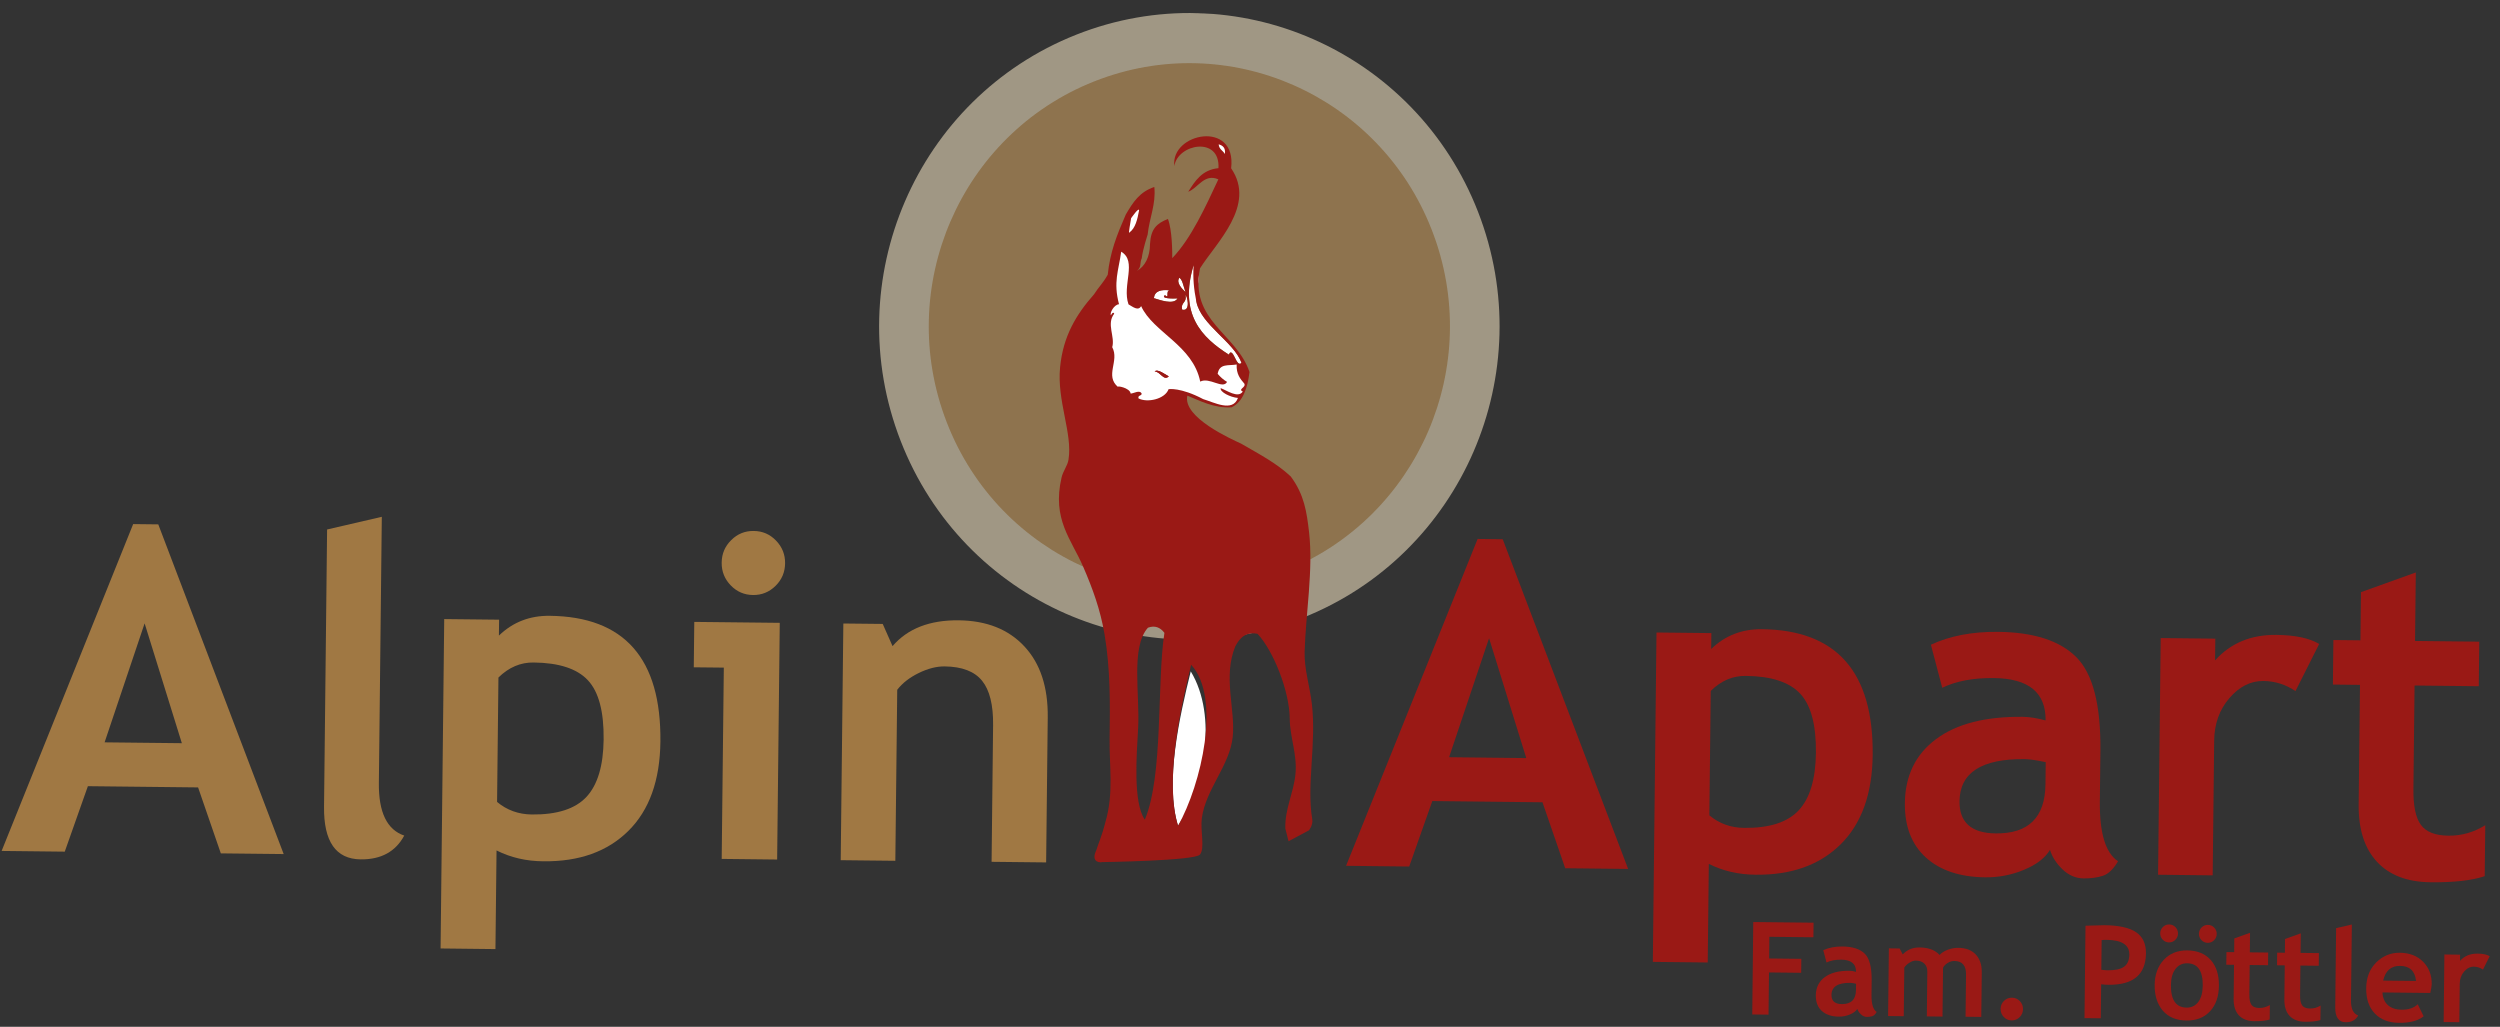<svg width="112" height="46" viewBox="0 0 112 46" fill="none" xmlns="http://www.w3.org/2000/svg">
<rect x="0" y="0" width="112" height="46" fill="#333333" stroke="none"/>
<g clip-path="url(#clip0)">
<path d="M79.268 41.966L79.258 42.94L80.7 42.956L80.693 43.581L79.251 43.565L79.23 45.456L78.501 45.448L78.546 41.307L81.248 41.337L81.241 41.99L79.268 41.968L79.268 41.966Z" fill="#9A1915"/>
<path d="M83.207 45.197C83.143 45.302 83.031 45.387 82.872 45.451C82.714 45.515 82.549 45.547 82.377 45.545C82.055 45.542 81.801 45.457 81.617 45.291C81.435 45.126 81.345 44.893 81.348 44.594C81.352 44.242 81.486 43.971 81.749 43.776C82.012 43.581 82.382 43.485 82.861 43.491C82.944 43.492 83.04 43.507 83.15 43.538C83.154 43.181 82.933 42.998 82.489 42.993C82.226 42.991 82.006 43.032 81.827 43.12L81.683 42.569C81.925 42.456 82.212 42.4 82.544 42.403C83.001 42.408 83.336 42.518 83.545 42.73C83.756 42.942 83.856 43.34 83.85 43.927L83.843 44.573C83.838 44.977 83.916 45.231 84.075 45.336C84.017 45.438 83.951 45.501 83.88 45.524C83.808 45.547 83.727 45.558 83.636 45.557C83.535 45.556 83.445 45.517 83.367 45.44C83.288 45.368 83.236 45.285 83.207 45.197ZM83.153 44.073C83.034 44.045 82.944 44.032 82.884 44.032C82.333 44.026 82.054 44.206 82.05 44.572C82.047 44.843 82.202 44.98 82.512 44.984C82.931 44.988 83.143 44.779 83.147 44.354L83.151 44.073L83.153 44.073Z" fill="#9A1915"/>
<path d="M88.057 45.552L88.078 43.654C88.083 43.257 87.909 43.056 87.557 43.052C87.452 43.05 87.351 43.081 87.254 43.142C87.156 43.203 87.088 43.274 87.048 43.355L87.024 45.543L86.322 45.535L86.344 43.527C86.346 43.377 86.302 43.259 86.212 43.17C86.122 43.082 85.994 43.036 85.828 43.035C85.741 43.033 85.644 43.066 85.54 43.131C85.437 43.196 85.361 43.269 85.313 43.348L85.288 45.526L84.587 45.518L84.621 42.486L85.103 42.492L85.242 42.759C85.438 42.547 85.69 42.442 85.999 42.446C86.396 42.45 86.695 42.563 86.894 42.783C86.982 42.684 87.106 42.605 87.264 42.547C87.421 42.489 87.579 42.461 87.736 42.463C88.07 42.467 88.329 42.565 88.513 42.761C88.697 42.956 88.787 43.223 88.783 43.56L88.761 45.558L88.057 45.55L88.057 45.552Z" fill="#9A1915"/>
<path d="M89.627 45.198C89.628 45.056 89.679 44.937 89.777 44.841C89.875 44.742 89.996 44.695 90.134 44.697C90.275 44.698 90.393 44.75 90.488 44.848C90.586 44.949 90.632 45.07 90.631 45.209C90.629 45.351 90.578 45.47 90.48 45.569C90.38 45.668 90.261 45.716 90.123 45.715C89.983 45.713 89.865 45.662 89.769 45.561C89.673 45.46 89.625 45.34 89.627 45.198Z" fill="#9A1915"/>
<path d="M94.132 44.096L94.115 45.619L93.385 45.611L93.431 41.472C93.918 41.457 94.2 41.448 94.283 41.449C94.932 41.456 95.403 41.562 95.701 41.766C95.999 41.971 96.144 42.286 96.139 42.711C96.129 43.661 95.57 44.13 94.461 44.118C94.38 44.119 94.27 44.112 94.132 44.096ZM94.153 42.117L94.139 43.446C94.261 43.461 94.358 43.468 94.429 43.469C94.761 43.473 95.005 43.419 95.158 43.309C95.312 43.199 95.391 43.017 95.394 42.763C95.398 42.332 95.059 42.113 94.375 42.105C94.298 42.102 94.225 42.107 94.153 42.117Z" fill="#9A1915"/>
<path d="M96.529 44.125C96.534 43.664 96.67 43.288 96.936 43.002C97.204 42.715 97.554 42.573 97.987 42.578C98.441 42.583 98.793 42.727 99.043 43.009C99.291 43.291 99.413 43.674 99.408 44.159C99.403 44.642 99.27 45.023 99.01 45.304C98.75 45.587 98.396 45.724 97.952 45.719C97.497 45.714 97.143 45.567 96.893 45.277C96.646 44.984 96.523 44.602 96.529 44.125ZM97.181 41.416C97.292 41.417 97.384 41.458 97.46 41.536C97.537 41.617 97.575 41.711 97.574 41.823C97.573 41.935 97.532 42.028 97.454 42.105C97.376 42.182 97.281 42.221 97.172 42.22C97.062 42.219 96.969 42.178 96.891 42.099C96.813 42.02 96.776 41.924 96.778 41.814C96.779 41.703 96.819 41.609 96.897 41.53C96.977 41.451 97.07 41.414 97.181 41.416ZM97.258 44.133C97.25 44.8 97.484 45.135 97.96 45.141C98.178 45.143 98.352 45.059 98.483 44.887C98.613 44.715 98.679 44.47 98.683 44.149C98.69 43.492 98.456 43.16 97.984 43.155C97.767 43.153 97.592 43.236 97.462 43.409C97.327 43.581 97.261 43.822 97.258 44.133ZM98.916 41.435C99.027 41.436 99.119 41.477 99.196 41.556C99.272 41.636 99.31 41.73 99.309 41.842C99.308 41.954 99.267 42.047 99.189 42.124C99.111 42.201 99.016 42.24 98.907 42.239C98.797 42.238 98.704 42.197 98.626 42.118C98.548 42.039 98.511 41.943 98.513 41.834C98.514 41.722 98.554 41.628 98.632 41.549C98.712 41.47 98.806 41.434 98.916 41.435Z" fill="#9A1915"/>
<path d="M100.084 43.224L99.738 43.22L99.745 42.654L100.091 42.657L100.097 42.041L100.802 41.789L100.792 42.665L101.614 42.674L101.608 43.241L100.786 43.232L100.771 44.559C100.769 44.776 100.801 44.929 100.867 45.019C100.933 45.11 101.049 45.155 101.217 45.157C101.385 45.159 101.542 45.114 101.689 45.024L101.682 45.673C101.519 45.727 101.288 45.752 100.987 45.749C100.689 45.746 100.461 45.657 100.3 45.486C100.142 45.315 100.064 45.07 100.067 44.755L100.084 43.224Z" fill="#9A1915"/>
<path d="M102.357 43.249L102.011 43.245L102.017 42.679L102.363 42.682L102.37 42.066L103.074 41.814L103.065 42.69L103.887 42.699L103.88 43.266L103.058 43.257L103.044 44.584C103.041 44.802 103.073 44.954 103.139 45.044C103.206 45.135 103.322 45.18 103.49 45.182C103.658 45.184 103.814 45.14 103.962 45.049L103.954 45.698C103.792 45.752 103.56 45.778 103.26 45.774C102.961 45.771 102.733 45.682 102.573 45.511C102.415 45.34 102.336 45.095 102.34 44.78L102.357 43.249Z" fill="#9A1915"/>
<path d="M104.658 41.58L105.362 41.418L105.324 44.821C105.32 45.194 105.428 45.417 105.647 45.491C105.536 45.697 105.351 45.799 105.088 45.796C104.77 45.793 104.614 45.569 104.619 45.124L104.658 41.58Z" fill="#9A1915"/>
<path d="M108.875 44.485L106.735 44.461C106.746 44.703 106.825 44.891 106.976 45.027C107.126 45.162 107.327 45.232 107.584 45.235C107.904 45.239 108.146 45.157 108.314 44.99L108.579 45.531C108.33 45.73 107.961 45.828 107.473 45.823C107.014 45.818 106.654 45.678 106.392 45.405C106.129 45.131 106 44.752 106.006 44.269C106.011 43.792 106.161 43.409 106.457 43.115C106.753 42.823 107.104 42.679 107.513 42.683C107.948 42.688 108.297 42.824 108.557 43.088C108.816 43.352 108.945 43.687 108.941 44.092C108.938 44.18 108.917 44.31 108.875 44.485ZM106.766 43.931L108.239 43.947C108.194 43.501 107.956 43.277 107.519 43.272C107.12 43.268 106.868 43.487 106.766 43.931Z" fill="#9A1915"/>
<path d="M111.237 43.437C111.113 43.352 110.976 43.309 110.827 43.307C110.665 43.305 110.52 43.377 110.392 43.526C110.264 43.674 110.199 43.855 110.196 44.068L110.177 45.795L109.476 45.787L109.509 42.761L110.211 42.769L110.208 43.047C110.406 42.827 110.668 42.718 110.992 42.722C111.231 42.724 111.412 42.762 111.538 42.838L111.237 43.437Z" fill="#9A1915"/>
<g opacity="0.8">
<path opacity="0.8" d="M48.204 1.559C55.349 -1.276 63.413 2.278 66.217 9.491C69.021 16.703 65.503 24.844 58.361 27.679C51.218 30.512 43.154 26.966 40.35 19.754C37.544 12.541 41.061 4.395 48.204 1.559Z" fill="#DDCFB3"/>
<path opacity="0.8" d="M49.017 3.648C55.018 1.267 61.794 4.253 64.148 10.31C66.504 16.368 63.549 23.208 57.548 25.59C51.549 27.971 44.773 24.99 42.419 18.932C40.062 12.874 43.018 6.029 49.017 3.648Z" fill="#A07843"/>
</g>
<path fill-rule="evenodd" clip-rule="evenodd" d="M53.476 11.879C53.977 12.328 53.482 12.943 53.6 13.521C53.809 14.553 55.288 15.324 55.62 16.256C55.444 16.445 55.323 15.937 55.202 15.822C55.094 15.721 55.061 15.892 55.061 15.892C53.83 15.118 52.808 14.067 53.476 11.879Z" fill="white"/>
<path fill-rule="evenodd" clip-rule="evenodd" d="M52.835 12.443C52.971 12.522 53.013 12.802 53.111 13.088C52.962 12.943 52.675 12.67 52.835 12.443Z" fill="white"/>
<path fill-rule="evenodd" clip-rule="evenodd" d="M52.19 13.22C51.981 13.385 52.548 13.379 52.754 13.368C52.577 13.677 51.941 13.427 51.693 13.356C51.73 13.033 52.011 12.962 52.404 13.007C52.196 13.022 52.413 13.426 52.19 13.22Z" fill="white"/>
<path fill-rule="evenodd" clip-rule="evenodd" d="M53.109 13.23C53.171 13.181 53.374 13.979 52.96 13.871C52.886 13.529 53.184 13.572 53.109 13.23Z" fill="white"/>
<path fill-rule="evenodd" clip-rule="evenodd" d="M53.346 30.077C54.575 32.102 53.939 35.307 52.776 36.994C52.178 35.062 52.837 32.129 53.346 30.077Z" fill="white"/>
<path fill-rule="evenodd" clip-rule="evenodd" d="M55.058 15.892C55.058 15.892 55.092 15.721 55.2 15.822C55.321 15.937 55.444 16.445 55.618 16.256C55.286 15.324 53.806 14.553 53.598 13.521C53.482 12.943 53.438 12.447 53.474 11.879C52.808 14.067 53.83 15.118 55.058 15.892ZM53.111 13.088C53.011 12.802 52.971 12.522 52.836 12.443C52.675 12.67 52.962 12.943 53.111 13.088ZM52.404 13.009C52.011 12.964 51.73 13.035 51.693 13.358C51.939 13.429 52.575 13.679 52.754 13.37C52.548 13.38 51.981 13.387 52.19 13.222C52.413 13.426 52.197 13.022 52.404 13.009ZM52.96 13.871C53.372 13.982 53.169 13.181 53.109 13.23C53.185 13.572 52.887 13.529 52.96 13.871ZM51.427 28.122C50.65 28.987 51.072 31.108 50.988 32.622C50.919 33.846 50.757 35.952 51.288 36.721C52.127 34.732 51.821 30.581 52.166 28.351C51.98 28.106 51.734 28.005 51.427 28.122ZM49.39 38.622C49.154 38.667 48.898 38.538 49.115 38.088C49.195 37.809 49.349 37.511 49.526 36.815C49.904 35.516 49.692 34.316 49.71 33.104C49.73 31.582 49.754 29.985 49.479 28.391C49.293 27.311 48.954 26.374 48.524 25.383C47.988 24.149 47.126 23.262 47.556 21.4C47.629 21.086 47.825 20.874 47.869 20.593C48.058 19.412 47.343 17.961 47.492 16.451C47.628 15.062 48.206 14.1 49.013 13.185C49.25 12.814 49.385 12.732 49.627 12.307C49.729 11.305 50.028 10.545 50.436 9.61C50.764 9.053 51.054 8.597 51.714 8.376C51.793 9.15 51.492 9.761 51.414 10.513C51.414 10.513 51.199 11.155 51.151 11.568C51.05 11.784 51.155 11.951 50.934 12.136C51.295 11.933 51.516 11.512 51.52 10.939C51.557 10.243 51.823 10.012 52.323 9.808C52.513 10.301 52.52 11.284 52.517 11.565C53.375 10.67 54.019 9.236 54.582 8.035C53.951 7.756 53.668 8.43 53.232 8.591C53.544 8.095 53.861 7.604 54.587 7.534C54.671 6.086 52.758 6.444 52.61 7.44C52.429 5.951 55.416 5.352 55.155 7.54C56.298 9.204 54.463 10.894 53.761 12.022C53.28 14.396 55.393 14.924 55.977 16.667C55.89 17.387 55.685 18.003 55.177 18.247C54.383 18.3 53.718 17.935 53.192 17.724C52.974 18.706 55.183 19.678 55.601 19.874C56.465 20.375 57.191 20.752 57.826 21.346C58.43 22.161 58.54 22.923 58.647 23.852C58.839 25.541 58.495 27.507 58.447 29.203C58.425 29.977 58.681 30.739 58.775 31.562C58.976 33.351 58.528 35.158 58.789 36.702C58.832 36.964 58.641 37.199 58.641 37.199L57.727 37.688L57.583 37.118C57.557 36.243 57.944 35.553 58.035 34.695C58.127 33.808 57.786 33.032 57.78 32.194C57.77 30.966 57.05 29.156 56.337 28.395C55.702 28.268 55.462 28.743 55.341 28.955C54.776 30.34 55.357 31.786 55.225 33.022C55.09 34.292 54.021 35.354 53.843 36.647C53.765 37.219 53.994 38.014 53.753 38.289C53.511 38.563 49.39 38.622 49.39 38.622ZM52.776 36.995C53.816 35.154 54.726 31.258 53.363 29.782C52.854 31.834 52.178 35.062 52.776 36.995Z" fill="#9A1915"/>
<path fill-rule="evenodd" clip-rule="evenodd" d="M55.676 17.542C55.469 17.863 54.936 17.476 54.688 17.389C54.639 17.558 55.124 17.803 55.46 17.827C55.227 18.483 54.385 18.023 53.904 17.881C52.88 17.341 52.353 17.435 52.353 17.435C52.188 17.887 51.392 18.053 51.005 17.849C50.967 17.691 51.14 17.749 51.147 17.637C51.066 17.445 50.78 17.633 50.653 17.632C50.621 17.366 49.997 17.264 50.091 17.34C49.48 16.827 50.161 16.174 49.828 15.553C49.964 15.078 49.557 14.516 49.916 14.055C49.892 13.955 49.792 14.048 49.773 14.125C49.697 14.041 49.907 13.642 50.132 13.63C49.869 12.633 50.111 12.131 50.23 11.276C50.958 11.705 50.258 12.779 50.557 13.635C50.734 13.733 50.992 13.955 51.122 13.713C51.664 14.899 53.442 15.463 53.77 17.096C54.186 16.881 54.786 17.458 54.972 17.109C54.807 17.013 54.67 16.888 54.551 16.747C54.635 16.267 55.033 16.395 55.403 16.329C55.381 16.752 55.56 16.974 55.748 17.189C55.825 17.368 55.444 17.431 55.676 17.542ZM52.362 16.863C52.202 16.781 51.865 16.51 51.728 16.642C51.975 16.639 52.132 17.085 52.362 16.863Z" fill="white"/>
<path fill-rule="evenodd" clip-rule="evenodd" d="M50.673 9.778C50.673 9.778 51.025 9.263 51.031 9.425C50.955 9.827 50.87 10.221 50.595 10.418C50.538 10.539 50.654 9.898 50.673 9.778Z" fill="white"/>
<path fill-rule="evenodd" clip-rule="evenodd" d="M51.728 16.64C51.865 16.508 52.202 16.781 52.362 16.86C52.132 17.085 51.975 16.639 51.728 16.64Z" fill="#9A1915"/>
<path fill-rule="evenodd" clip-rule="evenodd" d="M54.597 6.466C54.782 6.518 54.914 6.625 54.875 6.899C54.79 6.746 54.612 6.688 54.597 6.466Z" fill="white"/>
<path d="M9.893 38.231L8.874 35.276L3.937 35.221L2.901 38.154L0.073 38.122L5.966 23.479L7.091 23.492L12.709 38.262L9.893 38.231ZM6.479 27.926L4.686 33.257L8.147 33.295L6.479 27.926Z" fill="#A07843"/>
<path d="M14.652 23.721L17.105 23.153L16.973 35.082C16.959 36.389 17.338 37.174 18.11 37.434C17.722 38.154 17.072 38.51 16.157 38.5C15.046 38.488 14.499 37.701 14.517 36.144L14.654 23.721L14.652 23.721Z" fill="#A07843"/>
<path d="M22.245 38.1L22.196 42.519L19.738 42.491L19.901 27.735L22.359 27.762L22.351 28.475C22.973 27.873 23.731 27.578 24.626 27.588C27.974 27.625 29.627 29.505 29.586 33.227C29.567 34.964 29.089 36.294 28.154 37.221C27.219 38.149 25.951 38.604 24.348 38.586C23.578 38.582 22.876 38.418 22.245 38.1ZM22.33 30.353L22.269 35.927C22.709 36.295 23.229 36.482 23.824 36.489C24.956 36.501 25.771 36.239 26.274 35.7C26.774 35.16 27.03 34.303 27.043 33.129C27.057 31.876 26.822 30.991 26.335 30.473C25.851 29.956 25.041 29.692 23.909 29.68C23.32 29.671 22.794 29.897 22.33 30.353Z" fill="#A07843"/>
<path d="M32.332 38.479L32.427 29.909L31.081 29.895L31.104 27.861L34.933 27.903L34.816 38.507L32.332 38.479ZM33.767 23.787C34.159 23.791 34.493 23.934 34.767 24.219C35.04 24.501 35.177 24.842 35.172 25.237C35.168 25.632 35.026 25.97 34.744 26.247C34.462 26.525 34.127 26.661 33.736 26.657C33.344 26.652 33.01 26.509 32.736 26.224C32.463 25.942 32.326 25.601 32.331 25.206C32.335 24.811 32.477 24.473 32.759 24.197C33.039 23.918 33.374 23.782 33.767 23.787Z" fill="#A07843"/>
<path d="M44.423 38.613L44.491 32.484C44.501 31.58 44.336 30.917 43.997 30.498C43.657 30.078 43.099 29.864 42.32 29.855C41.96 29.851 41.574 29.949 41.162 30.15C40.751 30.351 40.428 30.601 40.196 30.902L40.111 38.563L37.664 38.536L37.782 27.933L39.546 27.952L39.986 28.947C40.661 28.16 41.649 27.776 42.95 27.79C44.199 27.804 45.178 28.192 45.891 28.957C46.604 29.721 46.954 30.779 46.939 32.132L46.867 38.636L44.423 38.609L44.423 38.613Z" fill="#A07843"/>
<path d="M70.121 38.897L69.103 35.942L64.168 35.887L63.132 38.82L60.304 38.788L66.197 24.145L67.322 24.158L72.94 38.928L70.121 38.897ZM66.71 28.592L64.919 33.923L68.377 33.962L66.71 28.592Z" fill="#9A1915"/>
<path d="M76.555 38.701L76.506 43.119L74.047 43.092L74.211 28.336L76.669 28.363L76.661 29.075C77.282 28.473 78.041 28.178 78.936 28.188C82.284 28.225 83.937 30.106 83.896 33.828C83.877 35.564 83.4 36.894 82.464 37.822C81.529 38.75 80.259 39.205 78.658 39.187C77.886 39.182 77.184 39.019 76.555 38.701ZM76.641 30.953L76.579 36.527C77.019 36.895 77.537 37.083 78.134 37.089C79.266 37.102 80.084 36.84 80.584 36.3C81.084 35.761 81.34 34.903 81.353 33.73C81.367 32.477 81.132 31.592 80.645 31.073C80.161 30.557 79.352 30.293 78.219 30.28C77.628 30.271 77.102 30.497 76.641 30.953Z" fill="#9A1915"/>
<path d="M91.84 38.075C91.614 38.444 91.224 38.743 90.669 38.97C90.116 39.2 89.537 39.311 88.936 39.304C87.808 39.292 86.922 38.997 86.282 38.419C85.642 37.841 85.327 37.027 85.338 35.977C85.352 34.75 85.817 33.795 86.736 33.111C87.655 32.426 88.951 32.095 90.627 32.114C90.913 32.117 91.253 32.17 91.643 32.275C91.657 31.027 90.885 30.394 89.326 30.377C88.405 30.366 87.634 30.512 87.012 30.812L86.504 28.884C87.352 28.487 88.356 28.294 89.52 28.307C91.121 28.325 92.291 28.705 93.028 29.45C93.765 30.194 94.121 31.593 94.098 33.645L94.073 35.912C94.058 37.325 94.328 38.214 94.888 38.584C94.68 38.939 94.452 39.158 94.203 39.237C93.953 39.316 93.668 39.357 93.347 39.353C92.994 39.349 92.677 39.214 92.399 38.946C92.121 38.677 91.935 38.387 91.84 38.075ZM91.648 34.145C91.232 34.056 90.918 34.011 90.709 34.009C88.774 33.987 87.8 34.615 87.786 35.895C87.776 36.844 88.316 37.325 89.407 37.337C90.877 37.354 91.621 36.62 91.637 35.135L91.648 34.145Z" fill="#9A1915"/>
<path d="M102.837 30.961C102.401 30.665 101.922 30.514 101.401 30.508C100.832 30.502 100.325 30.756 99.878 31.274C99.432 31.79 99.204 32.424 99.195 33.176L99.128 39.216L96.682 39.188L96.799 28.585L99.246 28.612L99.235 29.586C99.929 28.811 100.847 28.43 101.983 28.443C102.819 28.452 103.458 28.587 103.899 28.849L102.837 30.961Z" fill="#9A1915"/>
<path d="M105.725 30.682L104.514 30.668L104.536 28.673L105.747 28.686L105.771 26.529L108.228 25.646L108.194 28.715L111.071 28.747L111.049 30.743L108.172 30.711L108.121 35.345C108.112 36.103 108.223 36.639 108.457 36.955C108.688 37.271 109.1 37.432 109.686 37.438C110.275 37.445 110.827 37.289 111.34 36.969L111.315 39.252C110.743 39.446 109.934 39.537 108.883 39.525C107.837 39.513 107.038 39.205 106.482 38.602C105.927 37.999 105.656 37.146 105.668 36.044L105.727 30.682L105.725 30.682Z" fill="#9A1915"/>
</g>
<defs>
<clipPath id="clip0">
<rect width="111.512" height="44.721" fill="white" transform="translate(0.494) rotate(0.633)"/>
</clipPath>
</defs>
</svg>
